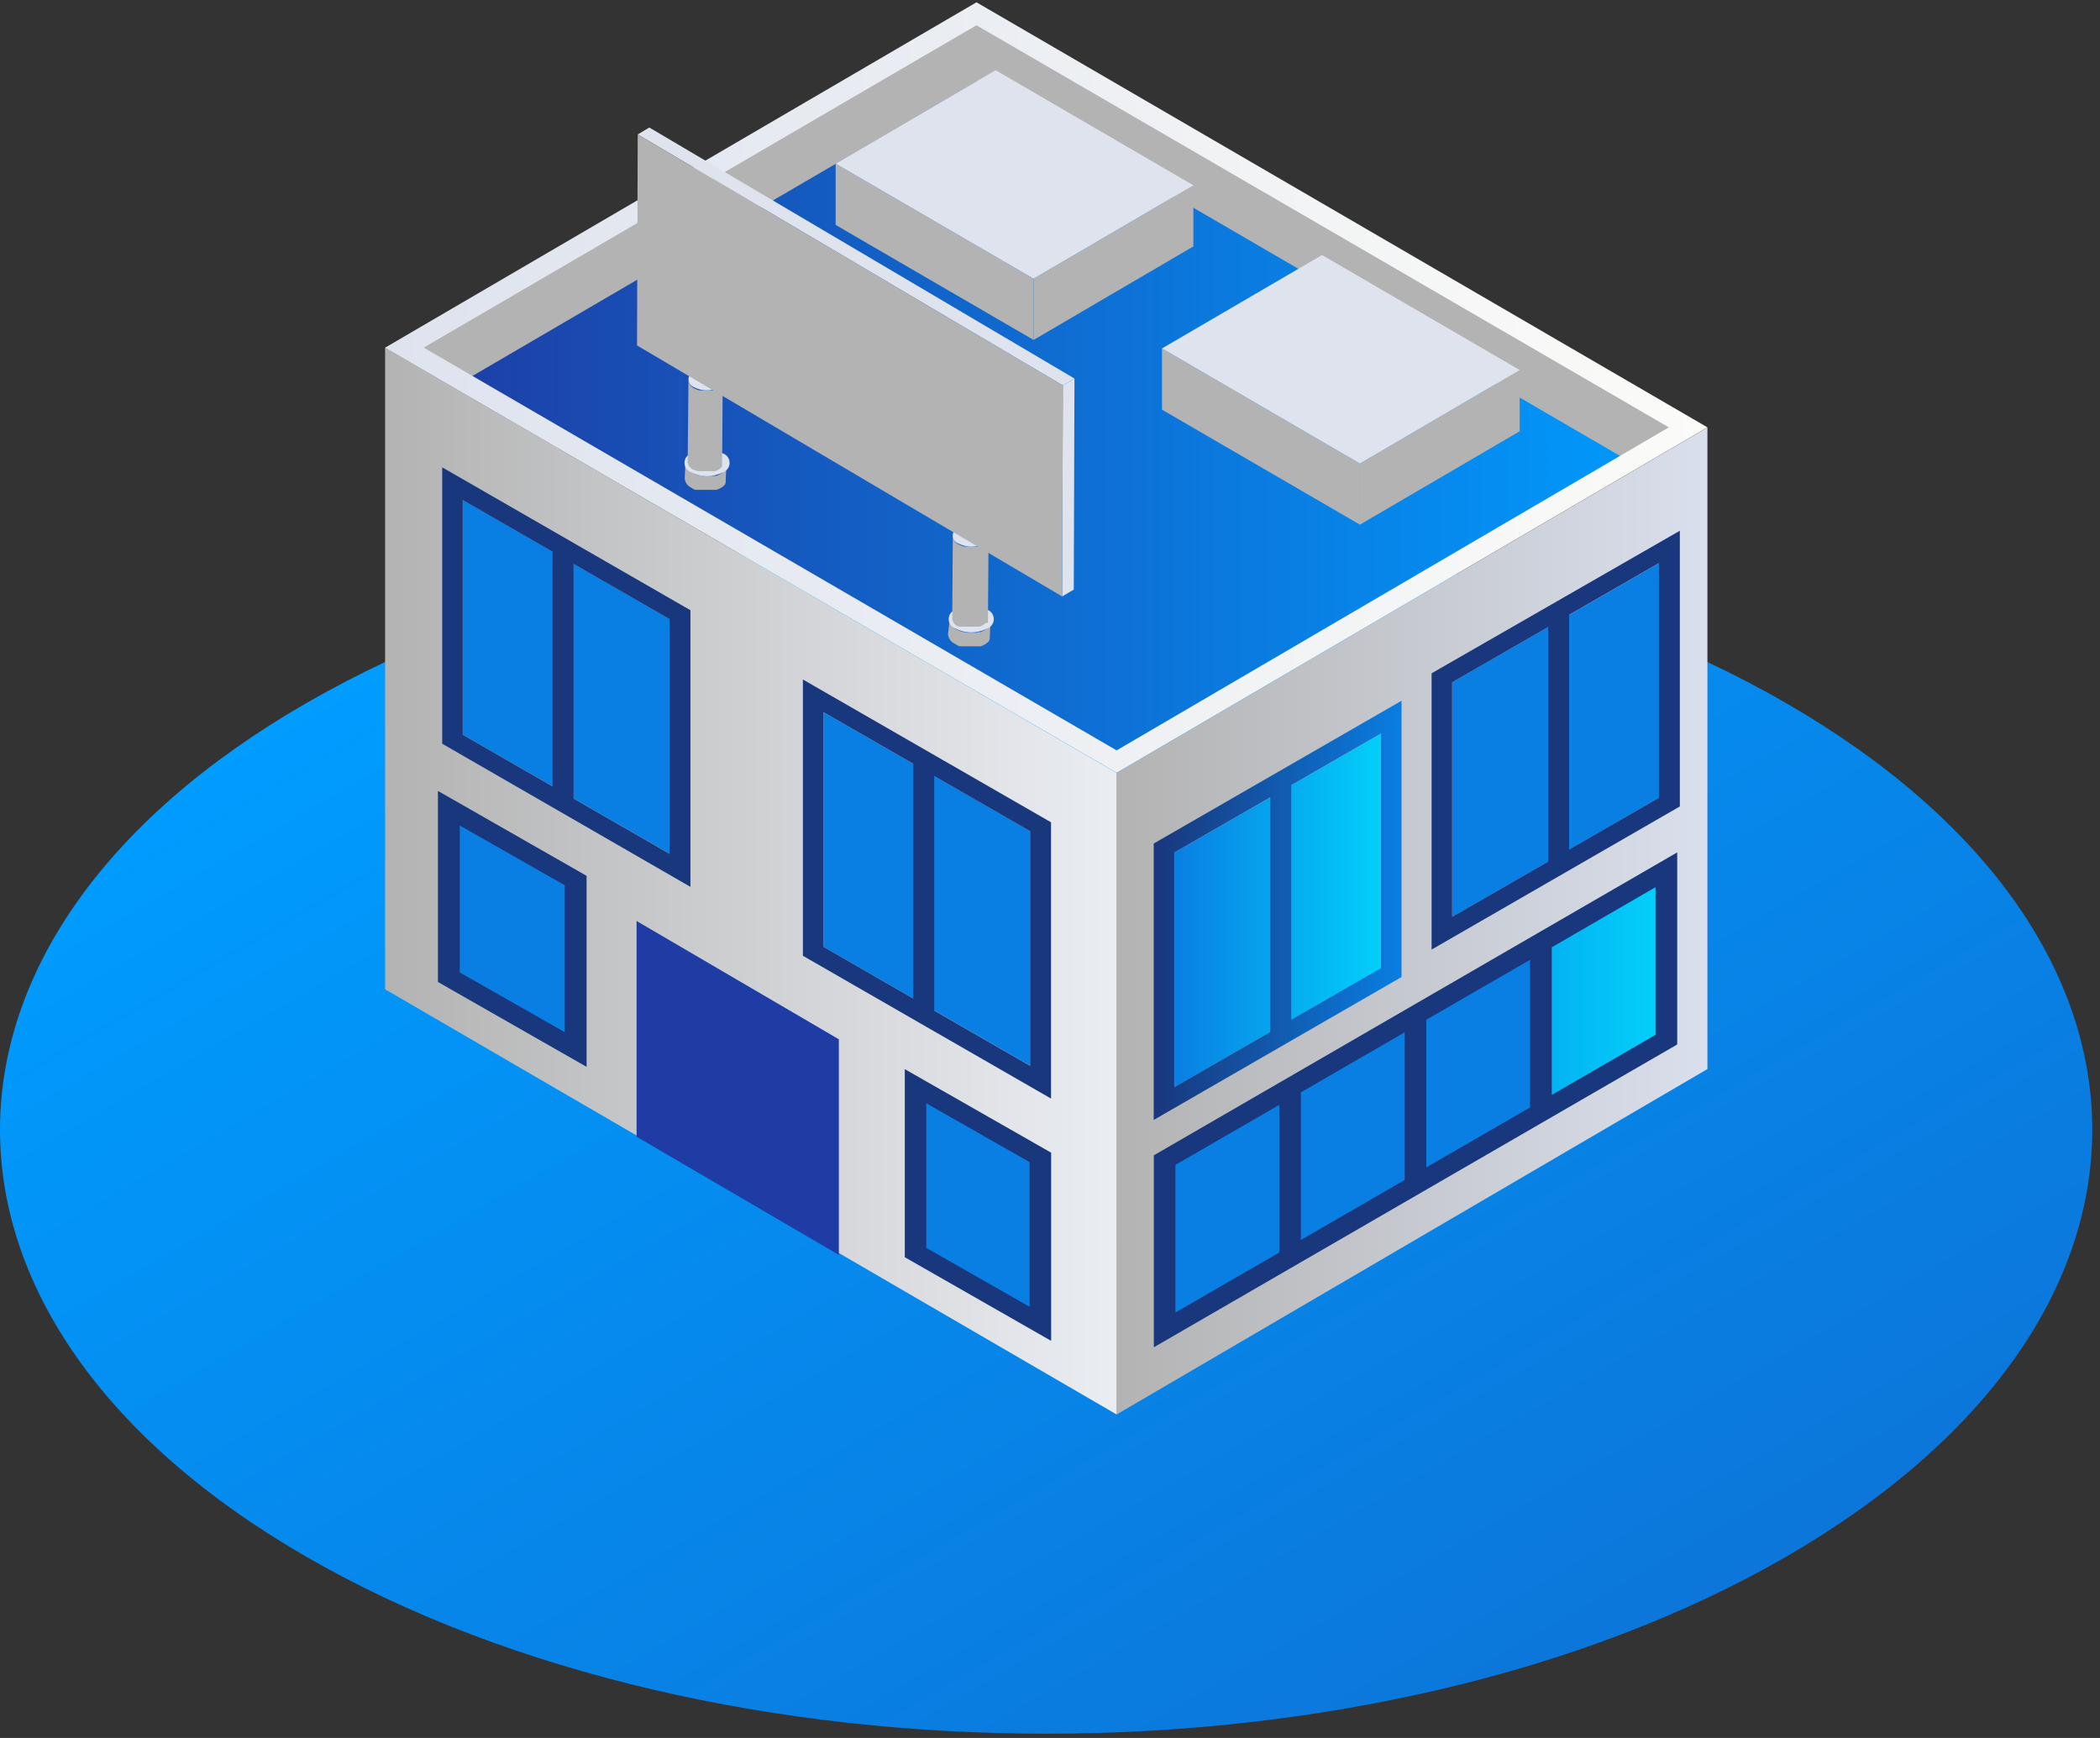 <svg width="232" height="192" viewBox="0 0 232 192" fill="none" xmlns="http://www.w3.org/2000/svg">
<rect x="0" y="0" width="232" height="192" fill="#333333" stroke="none"/>
<path d="M197.31 171.987C152.168 198.041 78.993 198.041 33.851 171.987C-11.29 145.933 -11.277 103.672 33.851 77.668C78.98 51.665 152.168 51.614 197.31 77.668C242.451 103.723 242.4 145.92 197.31 171.987Z" fill="url(#paint0_linear)"/>
<path d="M188.629 47.223V118.102L123.36 156.263V85.385L188.629 47.223Z" fill="url(#paint1_linear)"/>
<path d="M123.36 85.385V156.263L42.545 109.294V38.416L123.36 85.385Z" fill="url(#paint2_linear)"/>
<path d="M44.676 38.416L107.877 1.498L186.497 47.236L123.36 84.141L44.676 38.416Z" fill="url(#paint3_linear)"/>
<path d="M107.877 9.011L180.05 50.992L186.497 47.236L107.877 1.498L44.676 38.416L51.123 42.159L107.877 9.011Z" fill="url(#paint4_linear)"/>
<path d="M107.877 2.792L184.365 47.21L123.36 82.897L46.809 38.403L107.877 2.792ZM107.877 0.254L42.532 38.416L123.36 85.372L188.629 47.21L107.877 0.254Z" fill="url(#paint5_linear)"/>
<path d="M131.838 20.471V27.222L114.185 37.553V30.788L131.838 20.471Z" fill="url(#paint6_linear)"/>
<path d="M114.184 30.788V37.553L92.318 24.849V18.085L114.184 30.788Z" fill="url(#paint7_linear)"/>
<path d="M131.837 20.471L114.184 30.788L92.318 18.085L109.996 7.754L131.837 20.471Z" fill="url(#paint8_linear)"/>
<path d="M167.892 40.878V47.642L150.239 57.959V51.208L167.892 40.878Z" fill="url(#paint9_linear)"/>
<path d="M150.239 51.208V57.96L128.373 45.256V38.492L150.239 51.208Z" fill="url(#paint10_linear)"/>
<path d="M167.892 40.878L150.239 51.208L128.373 38.492L146.051 28.174L167.892 40.878Z" fill="url(#paint11_linear)"/>
<path d="M105.821 71.323L106.037 71.399H106.164H106.304H106.545H107.662H107.877H107.966H108.22H108.347C108.514 71.343 108.676 71.27 108.829 71.183L108.956 71.095L109.134 70.955L109.286 70.79V70.714L109.349 70.574V70.485C109.354 70.435 109.354 70.384 109.349 70.333L109.426 68.645C109.439 68.734 109.439 68.823 109.426 68.912C109.398 68.997 109.36 69.078 109.311 69.153C109.255 69.231 109.191 69.303 109.121 69.369L108.943 69.496L108.791 69.61C108.638 69.697 108.476 69.769 108.309 69.826H108.118L107.865 69.889H107.56H107.75H107.332H107.268H106.849L106.456 69.813H106.38L106.037 69.711L105.656 69.534C105.451 69.439 105.275 69.292 105.145 69.107C105.016 68.922 104.938 68.706 104.92 68.48L104.73 70.054C104.748 70.279 104.825 70.496 104.955 70.681C105.084 70.866 105.261 71.013 105.466 71.107L105.821 71.323Z" fill="url(#paint12_linear)"/>
<path d="M109.058 69.432C109.273 69.356 109.459 69.215 109.591 69.028C109.722 68.842 109.793 68.62 109.793 68.391C109.793 68.163 109.722 67.941 109.591 67.754C109.459 67.568 109.273 67.427 109.058 67.351C108.515 67.068 107.912 66.921 107.3 66.921C106.688 66.921 106.085 67.068 105.542 67.351C105.327 67.427 105.141 67.568 105.009 67.754C104.878 67.941 104.807 68.163 104.807 68.391C104.807 68.62 104.878 68.842 105.009 69.028C105.141 69.215 105.327 69.356 105.542 69.432C106.085 69.715 106.688 69.862 107.3 69.862C107.912 69.862 108.515 69.715 109.058 69.432Z" fill="url(#paint13_linear)"/>
<path d="M106.062 69.229H106.126H106.303H106.405H106.519H106.722H107.649H107.826H107.877H108.08H108.194C108.335 69.184 108.471 69.124 108.6 69.051L108.702 68.975L108.854 68.861L109.146 68.785V68.671V68.594C109.151 68.552 109.151 68.51 109.146 68.468L109.21 59.406C109.22 59.478 109.22 59.55 109.21 59.622C109.183 59.689 109.149 59.753 109.108 59.812C109.059 59.877 109.004 59.937 108.943 59.99L108.803 60.104L108.677 60.193C108.548 60.266 108.411 60.326 108.27 60.371H108.118H107.915H107.661H106.811H106.481L106.189 60.282L105.872 60.13C105.703 60.052 105.558 59.932 105.451 59.78C105.344 59.629 105.279 59.452 105.263 59.267L105.199 68.328C105.216 68.513 105.281 68.69 105.388 68.841C105.495 68.993 105.64 69.114 105.808 69.191L106.062 69.229Z" fill="url(#paint14_linear)"/>
<path d="M108.74 60.028C108.915 59.963 109.065 59.846 109.172 59.693C109.278 59.54 109.336 59.358 109.336 59.172C109.336 58.985 109.278 58.803 109.172 58.65C109.065 58.497 108.915 58.38 108.74 58.315C108.293 58.082 107.797 57.961 107.293 57.961C106.789 57.961 106.293 58.082 105.846 58.315C105.671 58.38 105.521 58.497 105.414 58.65C105.308 58.803 105.25 58.985 105.25 59.172C105.25 59.358 105.308 59.54 105.414 59.693C105.521 59.846 105.671 59.963 105.846 60.028C106.293 60.261 106.789 60.382 107.293 60.382C107.797 60.382 108.293 60.261 108.74 60.028Z" fill="url(#paint15_linear)"/>
<path d="M76.619 54.038L76.835 54.114H76.962H77.102H77.355H78.091H78.371H78.472H78.688H78.777H79.031H79.157C79.329 54.058 79.495 53.986 79.652 53.898L79.779 53.81L79.957 53.683L80.109 53.518V53.454L80.173 53.315V53.226C80.176 53.179 80.176 53.133 80.173 53.086L80.249 51.398C80.261 51.483 80.261 51.568 80.249 51.652C80.221 51.737 80.183 51.818 80.135 51.893C80.075 51.972 80.007 52.045 79.932 52.109L79.754 52.236L79.602 52.35C79.448 52.438 79.287 52.51 79.119 52.566H78.929H78.675H78.371H78.561H78.142H78.079H77.66L77.254 52.49H77.178L76.835 52.376C76.703 52.327 76.576 52.267 76.454 52.198C76.251 52.105 76.075 51.959 75.946 51.777C75.817 51.594 75.738 51.38 75.718 51.157L75.642 52.845C75.662 53.068 75.741 53.282 75.87 53.465C75.999 53.647 76.175 53.793 76.378 53.886L76.619 54.038Z" fill="url(#paint16_linear)"/>
<path d="M79.868 52.172C80.083 52.096 80.269 51.955 80.401 51.769C80.533 51.583 80.603 51.36 80.603 51.132C80.603 50.904 80.533 50.681 80.401 50.495C80.269 50.308 80.083 50.167 79.868 50.091C79.325 49.809 78.722 49.661 78.111 49.661C77.499 49.661 76.896 49.809 76.353 50.091C76.138 50.167 75.952 50.308 75.82 50.495C75.688 50.681 75.618 50.904 75.618 51.132C75.618 51.36 75.688 51.583 75.82 51.769C75.952 51.955 76.138 52.096 76.353 52.172C76.896 52.455 77.499 52.602 78.111 52.602C78.722 52.602 79.325 52.455 79.868 52.172Z" fill="url(#paint17_linear)"/>
<path d="M76.873 51.982H76.937L77.114 52.046H77.216H77.33H77.533H78.46H78.637H78.688H78.891H78.993C79.133 51.998 79.268 51.938 79.399 51.868L79.5 51.792L79.653 51.678L79.779 51.538V51.411V51.335C79.783 51.293 79.783 51.25 79.779 51.208L79.843 42.147C79.854 42.218 79.854 42.291 79.843 42.362C79.817 42.434 79.782 42.502 79.741 42.566C79.693 42.631 79.638 42.69 79.576 42.743L79.437 42.857L79.31 42.946C79.18 43.018 79.044 43.077 78.904 43.124H78.751H78.548H78.295H77.952H77.609H77.279L76.987 43.035L76.67 42.883C76.502 42.805 76.357 42.685 76.25 42.533C76.143 42.382 76.078 42.205 76.061 42.02L75.972 51.018C75.989 51.202 76.054 51.379 76.161 51.531C76.268 51.682 76.413 51.803 76.581 51.881L76.873 51.982Z" fill="url(#paint18_linear)"/>
<path d="M79.551 42.769C79.726 42.704 79.876 42.587 79.983 42.434C80.09 42.281 80.147 42.099 80.147 41.912C80.147 41.725 80.09 41.543 79.983 41.39C79.876 41.237 79.726 41.12 79.551 41.055C79.104 40.822 78.608 40.7 78.104 40.7C77.6 40.7 77.104 40.822 76.657 41.055C76.482 41.12 76.332 41.237 76.225 41.39C76.119 41.543 76.061 41.725 76.061 41.912C76.061 42.099 76.119 42.281 76.225 42.434C76.332 42.587 76.482 42.704 76.657 42.769C77.104 43.001 77.6 43.123 78.104 43.123C78.608 43.123 79.104 43.001 79.551 42.769Z" fill="url(#paint19_linear)"/>
<path d="M117.421 42.578L117.345 65.891L118.627 65.13L118.703 41.817L117.421 42.578Z" fill="url(#paint20_linear)"/>
<path d="M118.702 41.817L71.733 14.087L70.452 14.849L117.421 42.578L118.702 41.817Z" fill="url(#paint21_linear)"/>
<path d="M117.421 42.578L70.452 14.849L70.376 38.162L117.344 65.891L117.421 42.578Z" fill="url(#paint22_linear)"/>
<path d="M129.744 120.107L152.613 106.959V81.032L129.744 94.179V120.107Z" fill="url(#paint23_linear)"/>
<path d="M127.459 93.189V123.724L154.833 107.936V77.415L127.459 93.189ZM129.731 94.179L140.34 88.075V114.002L129.731 120.107V94.179ZM152.574 106.946L142.65 112.657V86.742L152.574 81.031V106.946Z" fill="url(#paint24_linear)"/>
<path d="M160.443 101.286L183.299 88.138V62.211L160.443 75.359V101.286Z" fill="url(#paint25_linear)"/>
<path d="M158.158 74.382V104.903L185.583 89.09V58.632L158.158 74.382ZM160.43 75.371L171.039 69.267V95.182L160.43 101.286V75.371ZM183.273 88.138L173.349 93.849V67.922L183.273 62.211V88.138Z" fill="url(#paint26_linear)"/>
<path d="M127.472 127.632V148.839L185.292 115.386V94.167L127.472 127.632Z" fill="url(#paint27_linear)"/>
<path d="M129.858 144.994L141.33 138.369V122.061L129.858 128.686V144.994Z" fill="url(#paint28_linear)"/>
<path d="M143.716 136.986L155.188 130.348V114.041L143.716 120.678V136.986Z" fill="url(#paint29_linear)"/>
<path d="M157.574 128.965L169.034 122.34V106.033L157.574 112.657V128.965Z" fill="url(#paint30_linear)"/>
<path d="M171.434 104.649V120.957L182.893 114.32V98.012L171.434 104.649Z" fill="url(#paint31_linear)"/>
<path d="M70.325 101.743V125.576L92.673 138.635V114.815L70.325 101.743Z" fill="url(#paint32_linear)"/>
<path d="M99.958 118.114V138.889L116.126 148.128V127.341L99.958 118.114Z" fill="url(#paint33_linear)"/>
<path d="M102.332 137.861V121.883L113.741 128.381V144.359L102.332 137.861Z" fill="url(#paint34_linear)"/>
<path d="M48.382 87.377V108.482L64.804 117.86V96.756L48.382 87.377Z" fill="url(#paint35_linear)"/>
<path d="M50.794 107.429V91.197L62.393 97.796V114.028L50.794 107.429Z" fill="url(#paint36_linear)"/>
<path d="M90.973 104.598L113.842 117.746V91.832L90.973 78.671V104.598Z" fill="url(#paint37_linear)"/>
<path d="M88.701 75.067V105.588L116.113 121.363V90.842L88.701 75.067ZM90.973 78.671L100.897 84.382V110.309L90.973 104.598V78.671ZM113.816 117.746L103.207 111.642V85.727L113.816 91.832V117.746Z" fill="url(#paint38_linear)"/>
<path d="M51.137 81.171L73.993 94.319V68.391L51.137 55.244V81.171Z" fill="url(#paint39_linear)"/>
<path d="M48.852 51.627V82.161L76.276 97.974V67.414L48.852 51.627ZM51.123 55.244L61.047 60.955V86.882L51.123 81.171V55.244ZM73.967 94.319L63.357 88.215V62.287L73.967 68.391V94.319Z" fill="url(#paint40_linear)"/>
<defs>
<linearGradient id="paint0_linear" x1="33.286" y1="77.474" x2="115.576" y2="219.353" gradientUnits="userSpaceOnUse">
<stop stop-color="#009CFF"/>
<stop offset="1" stop-color="#0C76DA"/>
</linearGradient>
<linearGradient id="paint1_linear" x1="123.36" y1="101.743" x2="188.629" y2="101.743" gradientUnits="userSpaceOnUse">
<stop stop-color="#B3B3B3"/>
<stop offset="1" stop-color="#D9DFEC"/>
</linearGradient>
<linearGradient id="paint2_linear" x1="42.532" y1="97.339" x2="123.36" y2="97.339" gradientUnits="userSpaceOnUse">
<stop stop-color="#B3B3B3"/>
<stop offset="1" stop-color="#EAEDF2"/>
</linearGradient>
<linearGradient id="paint3_linear" x1="44.676" y1="42.819" x2="186.497" y2="42.819" gradientUnits="userSpaceOnUse">
<stop stop-color="#1E3CA3"/>
<stop offset="1" stop-color="#009CFF"/>
</linearGradient>
<linearGradient id="paint4_linear" x1="5036.76" y1="1015.14" x2="20885.2" y2="1015.14" gradientUnits="userSpaceOnUse">
<stop stop-color="#B3B3B3"/>
<stop offset="1" stop-color="#EAEDF2"/>
</linearGradient>
<linearGradient id="paint5_linear" x1="42.532" y1="42.819" x2="188.629" y2="42.819" gradientUnits="userSpaceOnUse">
<stop stop-color="#DEE3EE"/>
<stop offset="1" stop-color="#FBFBF8"/>
</linearGradient>
<linearGradient id="paint6_linear" x1="1702.42" y1="407.547" x2="1947.98" y2="407.547" gradientUnits="userSpaceOnUse">
<stop stop-color="#B3B3B3"/>
<stop offset="1" stop-color="#D9DFEC"/>
</linearGradient>
<linearGradient id="paint7_linear" x1="1682.88" y1="440.925" x2="2059.64" y2="440.925" gradientUnits="userSpaceOnUse">
<stop stop-color="#B3B3B3"/>
<stop offset="1" stop-color="#EAEDF2"/>
</linearGradient>
<linearGradient id="paint8_linear" x1="2966.96" y1="353.033" x2="4197.59" y2="353.033" gradientUnits="userSpaceOnUse">
<stop stop-color="#DEE3EE"/>
<stop offset="1" stop-color="#FBFBF8"/>
</linearGradient>
<linearGradient id="paint9_linear" x1="2240" y1="702.631" x2="2485.55" y2="702.631" gradientUnits="userSpaceOnUse">
<stop stop-color="#B3B3B3"/>
<stop offset="1" stop-color="#D9DFEC"/>
</linearGradient>
<linearGradient id="paint10_linear" x1="2340.16" y1="774.375" x2="2716.91" y2="774.375" gradientUnits="userSpaceOnUse">
<stop stop-color="#B3B3B3"/>
<stop offset="1" stop-color="#EAEDF2"/>
</linearGradient>
<linearGradient id="paint11_linear" x1="4125.76" y1="743.838" x2="5356.39" y2="743.838" gradientUnits="userSpaceOnUse">
<stop stop-color="#DEE3EE"/>
<stop offset="1" stop-color="#FBFBF8"/>
</linearGradient>
<linearGradient id="paint12_linear" x1="493.055" y1="228.816" x2="511.784" y2="228.816" gradientUnits="userSpaceOnUse">
<stop stop-color="#B3B3B3"/>
<stop offset="1" stop-color="#EAEDF2"/>
</linearGradient>
<linearGradient id="paint13_linear" x1="516.531" y1="224.841" x2="536.075" y2="224.841" gradientUnits="userSpaceOnUse">
<stop stop-color="#DEE3EE"/>
<stop offset="1" stop-color="#FBFBF8"/>
</linearGradient>
<linearGradient id="paint14_linear" x1="438.131" y1="562.066" x2="451.35" y2="562.066" gradientUnits="userSpaceOnUse">
<stop stop-color="#B3B3B3"/>
<stop offset="1" stop-color="#EAEDF2"/>
</linearGradient>
<linearGradient id="paint15_linear" x1="443.984" y1="170.341" x2="457.179" y2="170.341" gradientUnits="userSpaceOnUse">
<stop stop-color="#DEE3EE"/>
<stop offset="1" stop-color="#FBFBF8"/>
</linearGradient>
<linearGradient id="paint16_linear" x1="350.319" y1="173.369" x2="368.689" y2="173.369" gradientUnits="userSpaceOnUse">
<stop stop-color="#B3B3B3"/>
<stop offset="1" stop-color="#EAEDF2"/>
</linearGradient>
<linearGradient id="paint17_linear" x1="372.67" y1="167.579" x2="392.164" y2="167.579" gradientUnits="userSpaceOnUse">
<stop stop-color="#DEE3EE"/>
<stop offset="1" stop-color="#FBFBF8"/>
</linearGradient>
<linearGradient id="paint18_linear" x1="308.157" y1="411.671" x2="320.919" y2="411.671" gradientUnits="userSpaceOnUse">
<stop stop-color="#B3B3B3"/>
<stop offset="1" stop-color="#EAEDF2"/>
</linearGradient>
<linearGradient id="paint19_linear" x1="320.798" y1="120.209" x2="334.034" y2="120.209" gradientUnits="userSpaceOnUse">
<stop stop-color="#DEE3EE"/>
<stop offset="1" stop-color="#FBFBF8"/>
</linearGradient>
<linearGradient id="paint20_linear" x1="242.898" y1="1058.49" x2="244.351" y2="1058.49" gradientUnits="userSpaceOnUse">
<stop stop-color="#DEE3EE"/>
<stop offset="1" stop-color="#FBFBF8"/>
</linearGradient>
<linearGradient id="paint21_linear" x1="2748.85" y1="644.308" x2="4583.34" y2="644.308" gradientUnits="userSpaceOnUse">
<stop stop-color="#DEE3EE"/>
<stop offset="1" stop-color="#FBFBF8"/>
</linearGradient>
<linearGradient id="paint22_linear" x1="2679.02" y1="1628.31" x2="4422.98" y2="1628.31" gradientUnits="userSpaceOnUse">
<stop stop-color="#B3B3B3"/>
<stop offset="1" stop-color="#EAEDF2"/>
</linearGradient>
<linearGradient id="paint23_linear" x1="129.744" y1="100.563" x2="152.613" y2="100.563" gradientUnits="userSpaceOnUse">
<stop stop-color="#097FE3"/>
<stop offset="1" stop-color="#02CFFA"/>
</linearGradient>
<linearGradient id="paint24_linear" x1="127.459" y1="100.575" x2="154.884" y2="100.575" gradientUnits="userSpaceOnUse">
<stop stop-color="#19377C"/>
<stop offset="1" stop-color="#097EE2"/>
</linearGradient>
<linearGradient id="paint25_linear" x1="3049.7" y1="2571.62" x2="3461.57" y2="2571.62" gradientUnits="userSpaceOnUse">
<stop stop-color="#097FE3"/>
<stop offset="1" stop-color="#02CFFA"/>
</linearGradient>
<linearGradient id="paint26_linear" x1="3575.86" y1="3030.15" x2="4168.51" y2="3030.15" gradientUnits="userSpaceOnUse">
<stop stop-color="#19377C"/>
<stop offset="1" stop-color="#097EE2"/>
</linearGradient>
<linearGradient id="paint27_linear" x1="5934.3" y1="5317.56" x2="8569.13" y2="5317.56" gradientUnits="userSpaceOnUse">
<stop stop-color="#19377C"/>
<stop offset="1" stop-color="#097EE2"/>
</linearGradient>
<linearGradient id="paint28_linear" x1="1303.73" y1="2530.42" x2="1407.33" y2="2530.42" gradientUnits="userSpaceOnUse">
<stop stop-color="#097FE3"/>
<stop offset="1" stop-color="#02CFFA"/>
</linearGradient>
<linearGradient id="paint29_linear" x1="1442.87" y1="2378.72" x2="1546.46" y2="2378.72" gradientUnits="userSpaceOnUse">
<stop stop-color="#097FE3"/>
<stop offset="1" stop-color="#02CFFA"/>
</linearGradient>
<linearGradient id="paint30_linear" x1="1580.43" y1="2224.76" x2="1683.91" y2="2224.76" gradientUnits="userSpaceOnUse">
<stop stop-color="#097FE3"/>
<stop offset="1" stop-color="#02CFFA"/>
</linearGradient>
<linearGradient id="paint31_linear" x1="171.434" y1="109.485" x2="182.893" y2="109.485" gradientUnits="userSpaceOnUse">
<stop stop-color="#04B3F2"/>
<stop offset="1" stop-color="#02CFFA"/>
</linearGradient>
<linearGradient id="paint32_linear" x1="1308.66" y1="3588.44" x2="1702.22" y2="3588.44" gradientUnits="userSpaceOnUse">
<stop stop-color="#1E3CA3"/>
<stop offset="1" stop-color="#009CFF"/>
</linearGradient>
<linearGradient id="paint33_linear" x1="1373.36" y1="3260.27" x2="1579.18" y2="3260.27" gradientUnits="userSpaceOnUse">
<stop stop-color="#19377C"/>
<stop offset="1" stop-color="#097EE2"/>
</linearGradient>
<linearGradient id="paint34_linear" x1="1022.25" y1="2474.85" x2="1124.82" y2="2474.85" gradientUnits="userSpaceOnUse">
<stop stop-color="#097FE3"/>
<stop offset="1" stop-color="#02CFFA"/>
</linearGradient>
<linearGradient id="paint35_linear" x1="674.389" y1="2546.17" x2="886.889" y2="2546.17" gradientUnits="userSpaceOnUse">
<stop stop-color="#19377C"/>
<stop offset="1" stop-color="#097EE2"/>
</linearGradient>
<linearGradient id="paint36_linear" x1="515.004" y1="1932.74" x2="621.023" y2="1932.74" gradientUnits="userSpaceOnUse">
<stop stop-color="#097FE3"/>
<stop offset="1" stop-color="#02CFFA"/>
</linearGradient>
<linearGradient id="paint37_linear" x1="1730.22" y1="3094.89" x2="2142.32" y2="3094.89" gradientUnits="userSpaceOnUse">
<stop stop-color="#097FE3"/>
<stop offset="1" stop-color="#02CFFA"/>
</linearGradient>
<linearGradient id="paint38_linear" x1="2004.55" y1="3648.68" x2="2596.65" y2="3648.68" gradientUnits="userSpaceOnUse">
<stop stop-color="#19377C"/>
<stop offset="1" stop-color="#097EE2"/>
</linearGradient>
<linearGradient id="paint39_linear" x1="972.015" y1="2350.13" x2="1383.66" y2="2350.13" gradientUnits="userSpaceOnUse">
<stop stop-color="#097FE3"/>
<stop offset="1" stop-color="#02CFFA"/>
</linearGradient>
<linearGradient id="paint40_linear" x1="1104.44" y1="2773.59" x2="1697.09" y2="2773.59" gradientUnits="userSpaceOnUse">
<stop stop-color="#19377C"/>
<stop offset="1" stop-color="#097EE2"/>
</linearGradient>
</defs>
</svg>
